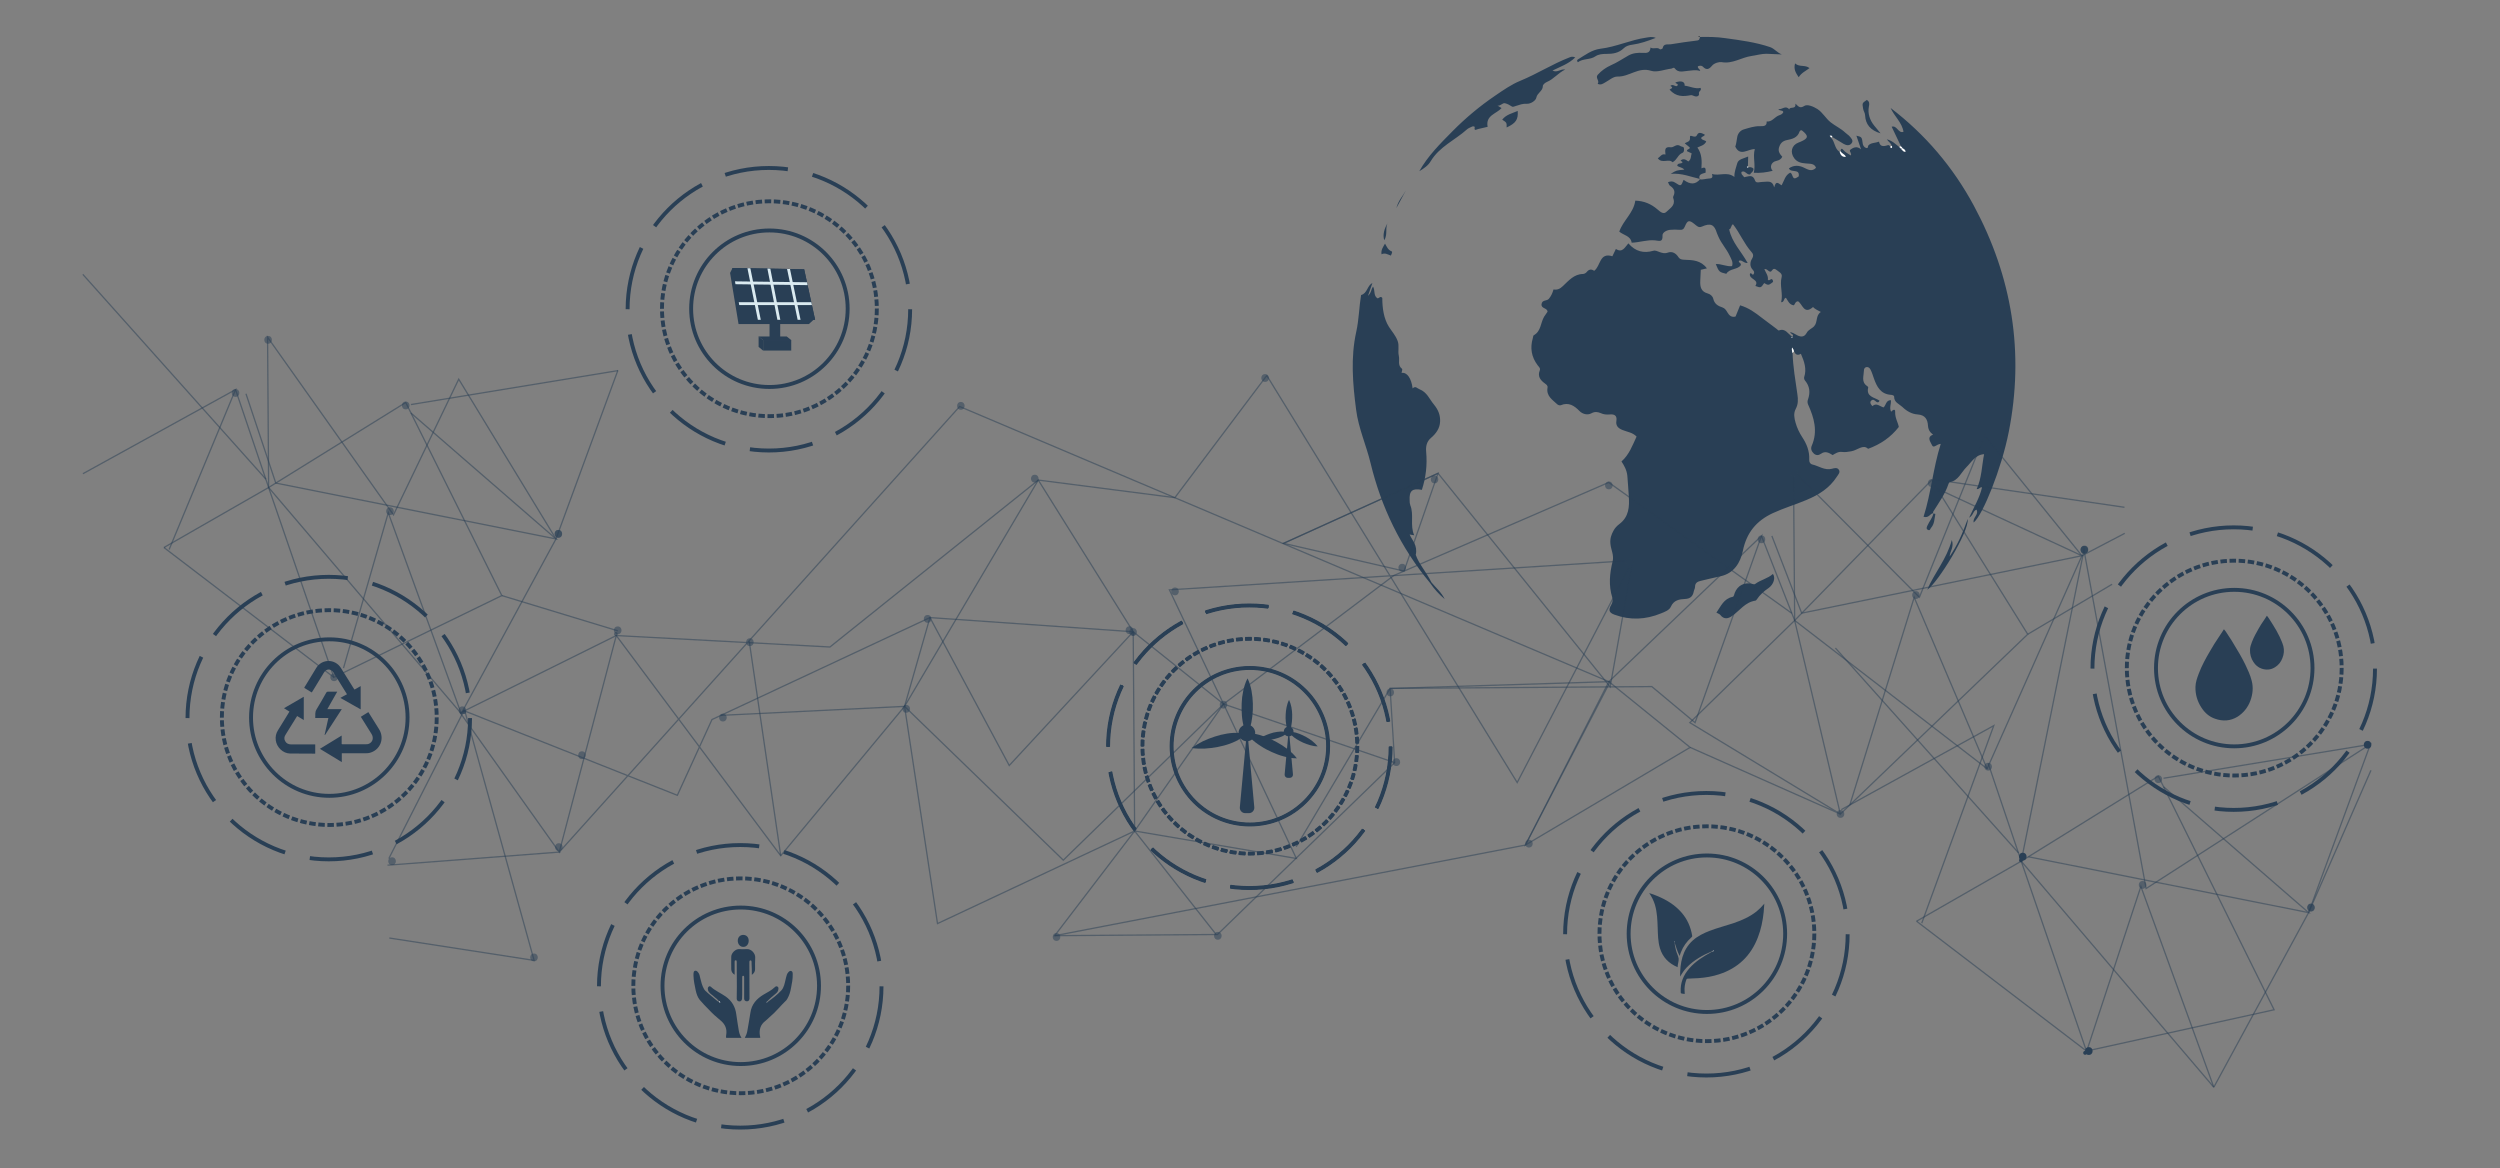 <?xml version="1.0" encoding="utf-8"?>
<!-- Generator: Adobe Illustrator 23.0.3, SVG Export Plug-In . SVG Version: 6.00 Build 0)  -->
<svg version="1.1" xmlns="http://www.w3.org/2000/svg" xmlns:xlink="http://www.w3.org/1999/xlink" x="0px" y="0px"
	 viewBox="0 0 1920 897" style="enable-background:new 0 0 1920 897;" xml:space="preserve">
<rect x="0" y="0" width="1920" height="897" fill="#808080" stroke="none"/>
<style type="text/css">
	.st0{fill:none;stroke:#293F55;stroke-width:2;stroke-miterlimit:10;}
	.st1{fill:none;stroke:#293F55;stroke-width:2;stroke-miterlimit:10;stroke-dasharray:5.002,2.001;}
	.st2{fill:none;stroke:#293F55;stroke-width:2;stroke-miterlimit:10;stroke-dasharray:48.697,19.479;}
	.st3{fill:none;stroke:#293F55;stroke-width:3;stroke-miterlimit:10;}
	.st4{fill:none;stroke:#293F55;stroke-width:3;stroke-miterlimit:10;stroke-dasharray:5.002,2.001;}
	.st5{fill:none;stroke:#293F55;stroke-width:3;stroke-miterlimit:10;stroke-dasharray:48.697,19.479;}
	.st6{fill:#293F55;}
	.st7{fill:#040405;}
	.st8{fill:#FFFFFF;}
	.st9{clip-path:url(#SVGID_2_);}
	.st10{fill:#293F55;stroke:#DAEAF0;stroke-width:2.196;stroke-miterlimit:10;}
	.st11{opacity:0.5;fill:none;stroke:#293F55;stroke-miterlimit:10;}
	.st12{opacity:0.5;}
</style>
<g id="Calque_2">
	<circle class="st0" cx="959.9" cy="573.1" r="60.1"/>
	<g>
		<circle class="st1" cx="959.9" cy="573.1" r="82.5"/>
	</g>
	<g>
		<circle class="st2" cx="959.5" cy="573.5" r="108.5"/>
	</g>
	<circle class="st0" cx="959.9" cy="573.1" r="60.1"/>
	<g>
		<circle class="st1" cx="959.9" cy="573.1" r="82.5"/>
	</g>
	<g>
		<circle class="st2" cx="959.5" cy="573.5" r="108.5"/>
	</g>
	<g>
		<circle class="st2" cx="959.5" cy="573.5" r="108.5"/>
	</g>
	<g>
		<circle class="st3" cx="568.9" cy="757.1" r="60.1"/>
		<g>
			<circle class="st4" cx="568.9" cy="757.1" r="82.5"/>
		</g>
		<g>
			<circle class="st5" cx="568.5" cy="757.5" r="108.5"/>
		</g>
	</g>
	<g>
		<circle class="st3" cx="1715.9" cy="513.1" r="60.1"/>
		<g>
			<circle class="st4" cx="1715.9" cy="513.1" r="82.5"/>
		</g>
		<g>
			<circle class="st5" cx="1715.5" cy="513.5" r="108.5"/>
		</g>
	</g>
	<g>
		<circle class="st0" cx="959.9" cy="573.1" r="60.1"/>
		<g>
			<circle class="st1" cx="959.9" cy="573.1" r="82.5"/>
		</g>
		<g>
			<circle class="st2" cx="959.5" cy="573.5" r="108.5"/>
		</g>
	</g>
	<g>
		<circle class="st3" cx="252.9" cy="551.1" r="60.1"/>
		<g>
			<circle class="st4" cx="252.9" cy="551.1" r="82.5"/>
		</g>
		<g>
			<circle class="st5" cx="252.5" cy="551.5" r="108.5"/>
		</g>
	</g>
	<g>
		<circle class="st3" cx="1310.9" cy="717.1" r="60.1"/>
		<g>
			<circle class="st4" cx="1310.9" cy="717.1" r="82.5"/>
		</g>
		<g>
			<circle class="st5" cx="1310.5" cy="717.5" r="108.5"/>
		</g>
	</g>
	<path class="st6" d="M1708,483.3c1.4,1.5,2.3,3.2,3.4,4.8c1.6,2.3,3,4.6,4.4,7c3.1,5,6,10,8.6,15.3c1.9,4,3.8,8,4.9,12.4
		c1.4,5.3,0.8,10.5-1.1,15.6c-1.9,5-5.2,9.1-9.7,12c-5.5,3.4-11.4,3.7-17.3,1.6c-4.5-1.5-8-4.6-10.6-8.7c-3.1-4.8-4.6-10-4.5-15.7
		c0.1-3.6,1.3-7,2.6-10.4c2.3-6.1,5.4-11.7,8.7-17.3c2.1-3.7,4.3-7.2,6.7-10.7c1.1-1.6,2.2-3.3,3.3-5
		C1707.4,483.9,1707.7,483.7,1708,483.3z"/>
	<path class="st6" d="M1741,472.9c0.8,0.9,1.4,1.9,2,2.8c0.9,1.3,1.8,2.7,2.6,4.1c1.8,2.9,3.6,5.9,5.1,9.1c1.1,2.4,2.2,4.8,2.9,7.3
		c0.8,3.1,0.5,6.2-0.7,9.2c-1.1,3-3,5.4-5.8,7.1c-3.2,2-6.7,2.2-10.2,1c-2.7-0.9-4.7-2.7-6.3-5.1c-1.8-2.8-2.7-5.9-2.6-9.3
		c0-2.2,0.8-4.2,1.5-6.1c1.4-3.6,3.2-6.9,5.1-10.2c1.2-2.2,2.6-4.3,4-6.3c0.7-1,1.3-2,1.9-2.9C1740.6,473.3,1740.8,473.1,1741,472.9
		z"/>
</g>
<g id="Calque_3">
	<g>
		<path class="st6" d="M1305.5,28.4c-0.3-0.2-0.6-0.5-1-0.7c0.1,0.8,0.5,0.9,1.2,0.6c-0.6,1-0.1,2.5-2.2,2.8
			c-6.8,0.8-13.6,1.8-20.3,2.9c-2.3,0.4-5.6-0.9-6.3,3.1c-0.1,0.4-1.8,1-2,0.8c-2.2-2.1-4.8,0.2-7.3-1.4c-0.3,4.2-2.8,4.3-6,4.1
			c-3.7-0.2-7.5,0.1-10.9,2c-4.5,2.5-8.8,5.5-13.5,7.5c-4,1.8-7.3,4.2-10.1,7.3c-2.2,2.4,1.7,4.6-0.1,7c2.5,1.1,4-0.1,5.6-1
			c3.2-1.7,6.4-4.7,9.6-4.6c9,0.3,16.1-7.6,25.9-4.4c4.5,1.4,10.3-1.1,15.5-1.7c0.8-0.1,1.8-1.2,2.5-0.3c2.9,3.9,6.8,2.2,10.3,2
			c2.9-0.2,5.8-1,8.8,0c0.2,0.1,0.4-0.1,0.6-0.2c-0.5-1.2-2.2-1.7-1.8-3.3c1.4-0.6,2.9-0.6,3.7,0.2c2.8,3,4.8,2.2,7.1-0.6
			c1.8-2.2,5.8-3.1,7.3-2.8c8.4,1.6,15.3-3.6,23-4.7c3.7-0.5,7.5-1.7,11.4-1.7c4,0.1,8,0.3,12,0.5c-3.5-1.2-5.6-4.4-9-5.6
			c-11.2-3.8-22.9-5.3-34.5-6.9C1318.5,28.3,1312,28.3,1305.5,28.4z M1098.2,447.6c3.2,4.7,7,8.9,11.3,12.5
			c-2.4-5.1-6.7-8.7-10.2-12.9c-3.8-7.8-9.8-14.4-12-21.1c1.6-7.3-2.8-11.1-4.7-15.6c1,0.2,1.9,0.3,3.5,0.6c-3.4-7.7,0-15.7-3-23.1
			c-0.4-1.1-0.5-2.4-0.5-3.7c-0.4-7.4,2-9.5,9.4-8.1c3.1-9.5,4.2-19.2,3.3-29.1c-0.4-4.3,0.4-8,3.7-10.8c3.9-3.3,6.8-7.4,7-12.5
			c0.2-4.8-1.2-8.8-4.8-13.2c-3.5-4.2-5.2-9.4-11.1-11.7c-1.9-0.7-2.9-2.8-5.2-0.6c-1-8-4.4-12.6-8.5-11.9c0.2-1.1,0.8-2.8,0.4-3.1
			c-3.7-2.8-1.7-6.7-2.5-10c-0.9-3.9,0.5-7.7-0.9-11.4c-1.5-4.2-4.4-7.3-6.7-10.9c-4-6.3-5.1-14.5-5.1-22.2c-1.6-2-2.6,0.8-3.9,0.2
			c-3-2.2-1.5-6-3.2-8.9c-1.6,2.1-1.2,4.7-3.9,7.1c1.4-3.9,2.4-6.9,3.4-9.8c-4.1,1.9-3.7,7.8-8.7,9.2c-1.5,9-1.6,18.7-3.7,28.2
			c-4.4,19.8-2.7,39.9-0.1,59.9c1.8,14.2,7.8,27.2,11.1,41C1060.8,389.5,1075.7,420.5,1098.2,447.6z M1458.6,112.9
			c-2.8-2.2-5.4-4.9-9.5-5.9c1.2,2,3.3,2.8,3.6,4.9c-0.4,0.2-0.7,0.5-1.1,0.7c-0.7-1.8-2-1-3.1-0.7c-2.8,0.7-4.8,0.2-5.4-3.1
			c-2.9,1.1-6.2,0.7-8.2,2.9c-0.5,0.6,0.1,2.5-1.8,1.9c-1.4-0.4-2.3-1.9-2.5-3.2c-0.7-5.1-0.6-5.2-4.9-6.2c1.2,3.5,2.4,7,3.6,10.5
			c-3.2-2.7-5.8-1.6-8.5,0.5c-0.6,1.4,1.5,2.4,0.6,4.2c-2.1-1.4-4.2-2.4-5.7-4.2c-1.4-1.7-2-0.8-2.1,0.9c-0.3,0.2-0.6,0.3-0.9,0.5
			c-3.9-2.6-3.4-7.8-6.5-10.9c0.3-0.2,0.7-0.3,1-0.5c2.9,1.8,5.8,3.6,8.7,5.3c2.1,1.2,4.4,1.6,6-0.3c1.9-2.2-0.2-4.1-1.6-5.7
			c-0.9-1-2.2-1.7-3.2-2.7c-3.4-3.2-7.7-5.1-11.2-7.9c-3.7-2.9-6.1-7.6-10.2-10.2c-3-1.9-7.6-3.8-9.9-2.4c-3.2,2.1-4.4,0.8-6.9-1.7
			c0.5,4.9-4,1.8-4.8,4.4c-2.7-3.5-5.5,0.4-8.3-0.2c0,0.3,0.1,0.6,0-0.1c0.2,0.7,0.1,0.4,0,0.1c0.8,1.6,3.1,0.5,3.8,2.2
			c-0.6,1.7-2.2,2.2-3.6,2.7c-3.2,1.3-5.2,5.1-9.2,4.6c0.3,4-3.1,3.6-5.1,3.6c-4.4-0.1-8.4,1.3-12.5,2.5c-2.8,0.8-4.6,3.4-5,5.8
			c-0.5,2.6-0.7,5.3-1.5,7.4c3.8,7.9,9.6,1.8,15,1.9c-1.7,6.2,0.8,11.9-0.8,18.2c5,0.3,9.6-0.3,14.5-1.5c-2.6-2.8-1.1-6.8,2.8-7.6
			c2.2-0.5,3.7-1.3,4.6-3.2c-1.9-2.1-3.4-4.2-2.5-7.1c0.9-3.1,2.6-5,6-5.7c4-0.8,8.1-1.7,9.7-6.4c0.2-0.6,0.8-1.4,1.8-1.1
			c5.5,4.3,5.2,6.2-1.3,8.9c-0.4,0.2-0.9,0.3-1.3,0.5c-5.4,2.1-6.6,7.6-3.1,12.2c2.3,2.9,5.2,3.5,8.5,3.8c3.1,0.4,6.9-0.3,8.1,3.4
			c-3.3,3.2-6.1,1.4-9.4-0.2c-3.5-1.7-7.6-2.1-11.4,0.6c1.4,3.8,8.6-0.2,7.5,6.2c-1.1,0.5-2.1,1.7-3.5,1.4c-1.7-1-1.1-3.4-3-4.3
			c-3.9,1.9-4.6,6.1-6.6,9.7c-1.9-0.8-4.3-4.5-5.7,1.6c-1.6-6-5.5-4.1-8.8-4.2c-2-0.1-5.1,1.4-5.9-1c-1.7-5.2-5.1-3.1-8.4-2.6
			c-0.7-1.3-2.6-2.1-2-4.1c2.9-1.4,3.6,2.3,6.5,2c0.6-1.3,2.8-2.1,2.7-4.4c-1.2-1.4-2.6-1.2-4-1.2c-0.1-0.3-0.2-0.5-0.3-0.8
			c0-2.4,0.1-4.7,0.2-7.4c-3.3,1.5-7.6,2-8.4,5.2c-0.8,3.2-2.3,6.3-2.2,10.5c-5.7-4.4-11.5-0.5-17.2-2.3c0.6,2.1,0.6,3.4-2.1,3.5
			c-2.4,0.1-4.8,1-7.3,0.7c-1.4-4.2,2.1-4.3,4.5-5.2c0-2.4,0.6-5-3.2-3.3c0.4-5.7,0.4-11.1-3.1-16c2.4-1.2,5.3-1.6,6.8-4.6
			c-1.1-1.2-3.1-0.9-3.9-2.5c0.2-1.6,2.4-1.2,2.8-2.8c-2.1-1-4.7-2.6-6,0.3c-1.5,3.3-5.8-1.4-5.4,1.8c0.4,3.6-2.3,3.3-4,4.6
			c1.4,1.2,2.7,2.2,3.8,3.1c0.3,1.8-2.3,1-2.1,2.9c1.1,0.5,2.3,1.1,3.6,1.7c-0.8,2-0.1,4.5-2.6,6.2c-1.7-1.3-3.7-2.7-5.9-0.7
			c0.2,0.7,1.5,0.5,1.4,1.5c-1,1.3-3.7,0-4,2.5c1.5,1.3,3.9,1.1,5.4,3c-6,0.5-6,0.5-10.4,3.2c8.6-0.7,15.5,2.4,22.7,4
			c-3.6,4.3-7.5,4.5-12.8,0.6c-2,5.1-2,5.1-6.6,2.1c-1.8-1.2-3.3-1-5.4-0.3c0.6,1.2,0.9,2.3,1.5,2.7c3.2,2.1,4.4,4.6,2.6,8.2
			c-0.4,0.8,0,1.5,0.2,2.2c1.4,5-3,7.1-5.5,9.7c-2.3,2.3-4.9-0.2-6.9-1.9c-4.8-4.1-10.2-6.5-17-6.7c-1.3,9.5-9.4,15.2-12.3,23.8
			c3.3,2.8,8.8,3.2,9.5,8.5c6.2-0.2,12-2.4,17.9-1.8c3.3,0.3,6.1,1.8,5.8-3.8c-0.1-2.2,3.1-4.1,6-4.3c2.3-0.2,4.7-0.2,7,0
			c2.2,0.2,3.3-0.4,4.2-2.6c2-4.9,3.3-5.1,7.5-1.7c1.7,1.3,3,3,5.6,1.8c6.7-2.9,9.5-1.6,11.5,5.1c0.3,0.9,0.7,1.7,1.1,2.6
			c2.2,5.2,6.2,9.4,8.6,14.5c1.2,2.6,3,5.1,1.9,8.2c-4.4,0.5-8.2-1.9-12.5-1.6c2.5,6.1,2.7,6.2,8.1,7.5c2.5-4.3,8.6-3,11.1-6.6
			c0.6-1.9-2-1.8-1.4-3.4c2.3-1.1,3.3,1.8,6.7,1.7c-4.9-9-12.2-15.9-14.2-25.9c1.6-0.1,1.2-2.8,2.9-3.9c5.4,6.9,8.5,14.9,14.2,21.3
			c1.3,1.4,1.9,2.9,0.4,5.3c-1.5,2.4-1.9,5.9,0.7,8.5c1.1,1.1,1.4,2.3,0.3,3.6c-1.1,0.3-1.2-1.7-2.5-0.8c-1.2,4.5,7.5,4.4,4.1,9.5
			c4.2,1.6,4.2,1.6,6.8-2.2c3,1.8,3.4,1.7,6.1-0.3c0.9-0.7,0.8-1,0.5-1.8c-1-2.6-2.5,1.1-3.8-0.5c0.5-2.8-1.5-5.3-2.7-8.1
			c2.4-0.5,2.9,2.2,5.1,1.9c1-0.8,1.6-3.3,4.1-1.4c1.9,1.6,4.9,2.7,4.1,5.6c-1.7,6.5,1.3,12.9-0.4,19.3c2.6,0.1,1.7-3,3.7-3.4
			c1.6,2.4,2.5,5.2,5.9,5.8c1.2-0.7,1.1-3,3.4-3.1c3.4,2,4.5,10.6,11.5,4.4c1.4,1.5,3.3,2.4,6,3.8c-4.2,2.8-2.2,7.6-5.1,10.9
			c-1.8,2-4.5,2.6-5.8,5.2c-2.1,3.9-5.3,3-8.3,1.2c-1.4-0.8-2.7-1.5-4.2-1.9c-0.2,1.6,2.7,1.4,1.9,3.2c-0.2,0.1-0.3,0.2-0.5,0.3
			c-3.3-1.9-5.1-6.7-10.2-4.7c-0.4,0.2-1.2-0.8-1.9-1.3c-3.7-2.8-7.5-5.6-11.2-8.4c-5-3.9-10.1-7.7-16.7-9.6
			c-1.2,2.9-2.3,5.8-3.5,8.6c-3,0.8-4.8-0.7-6.2-3.1c-0.9-1.6-2-3.3-3.9-3.9c-3.4-1.1-6.1-2.7-7-6.6c-0.4-2-2.3-3.6-4.2-4.1
			c-5.3-1.4-6-5.2-5.8-9.7c0.2-2.8,0.2-5.6,0.4-8.5c1.5-0.4,2.7-0.7,4.7-1.1c-4.6-6.2-10.9-6.4-17-6.6c-2.2-0.1-3.7-0.2-5-2.2
			c-1.8-2.8-4.7-4.5-8-3.3c-2.4,0.9-4.2,0.3-6.3-0.4c-1.6-0.5-3-1.5-4.9-1c-7.3,2.1-13.7,0.6-19.1-5.7c-2.7,2.9-4.5,7.6-9.6,4.3
			c-1,2.1-1.8,3.7-2.7,5.6c-10.1-3.2-8.9,7.6-14,11.2c-1.9-1.4-3.9-1.4-5.7,0.9c-0.6,0.8-1.9,1.5-2.8,1.5c-7,0.1-11.1,5.2-15.5,9.3
			c-2.2,2.1-4.2,3.1-7.2,2.6c-0.8,2.8-1.9,5.2-3.6,7.2c-1.5,1.8-5.2,0.6-5.6,4.1c-0.4,3.6,4.5,2.7,4.6,5.8c-0.8,1.2-1.8,2.5-2.6,3.8
			c-2.8,4.7-2.3,11.2-8,14.3c-0.5,0.3-0.4,1.4-0.7,2.2c-2.2,7.5-1.1,14.4,3.7,20.8c0.9,1.2,2.4,2.3,1.6,4.1c-1.8,4.6,0.7,7.5,4,9.9
			c1.2,0.9,2.3,1.6,2,3.3c-1.1,6.4,3.9,9.3,7.6,12.8c0.6,0.5,1.9,0.9,2.6,0.6c6-2.5,10.3,0.3,14.3,4.4c2.5,2.6,6.4,3.3,9,1.9
			c2.9-1.6,5-1.2,7.4-0.2c2.2,1,4.3,1.2,6.8,1c3.1-0.3,5.9,0.4,5.2,4.9c-0.6,3.5,1.1,5.6,4.6,7c3.6,1.5,7.9,1.9,10.9,5.1
			c-3.2,6.8-5.6,13.8-11.6,19.1c2,3,4.1,6.7,4.5,11c0.5,5.1,0.7,10.2,1.1,15.4c0.6,8.3,0.2,16.2-7.4,21.8c-1.7,1.3-3.3,3-4.3,4.9
			c-1.7,3.1-2.8,6-2.4,10.2c0.4,4.4,2.9,8.7,1.7,13.4c-2.3,9.3-3.2,18.6-0.2,28c0.5,1.6,0.1,3.9-0.8,5.3c-2.3,4-2,6.1,2.5,7.7
			c12,4.4,23.9,3.8,35.6-1c2.9-1.2,6.4-2.4,7.6-5.1c2.3-5.2,6.6-5.8,11-6c4-0.2,5.9-2.1,6.6-5.7c0.2-1.2,1-2.4,1-3.6
			c0-3,1.8-4,4.3-4.6c5-1.1,10-2.5,15.1-3.5c10.6-2.2,15.5-10.7,17.3-19.5c2.9-14.1,10.4-23.1,23-29c8.4-3.9,17.3-6.5,25.8-10.1
			c9.4-3.9,17.8-9.1,23.4-17.9c1.1-1.7,2.9-3.4,1.5-5.4c-1.2-1.8-3.5-1.2-5.2-0.7c-5.7,1.5-10.2-2.2-15.2-3.3
			c-1.6-0.4-2.4-1.9-2.3-3.7c0.3-6.5-1.9-12-5.4-17.3c-2.2-3.4-4-7.1-5.1-11.1c-1-3.5-1.7-7.1,0.1-10.5c2-3.7,1.9-7.4,1.3-11.3
			c-1.5-10.6-3.4-21.2-3.7-32c0.4-0.3,0.8-0.6,1.2-0.9c1,2.7,2.9,3.2,5.2,1.8c2.6,6,4.6,11.7,2.5,18c-0.2,0.7,0.1,2,0.7,2.6
			c3.6,4.3,4.1,9.1,2.3,14.3c-0.5,1.4-0.6,2.5,0,4c4.6,10.2,7.7,20.6,2.8,31.8c-0.9,2.2-0.2,4.2,1.6,5.9c1.9,1.7,3.8,1.4,5.5,0.2
			c3.3-2.4,6.1-0.8,9,1c2.2-1.3,4.3-2.8,7.3-2.4c2.2,0.3,4.6-0.1,6.9-0.5c4.7-0.7,9.2-5.7,13-1.9c9.8-3.6,17.4-8.9,23.6-16.8
			c-0.6-3.4-3-7-2.8-11.6c0.1-2.9-2.1-1.2-3.1-0.1c-1.6-3,0.2-5.9-0.2-8.9c-3.9,0.1-3.6,3.8-5.6,5.6c-2.8-0.7-5.4-3.9-8.6-1
			c-1.3-1.5-2.3-2.9-0.8-4.3c1.3-1.2,2.5-0.2,3.6,0.8c0.8,0.7,2,1.1,2.7-0.7c-3.7-2.6-10.5-2.8-8.7-10.1c0.1-0.3-0.4-0.9-0.8-1.1
			c-4.7-3.1-2.6-7.7-2.5-11.8c0-1.4,0.5-2.5,2-2.8c1.4-0.2,2.4,0.7,3,1.8c1.2,2.2,1.8,4.6,2.7,7c2.2,6.2,5.1,11.9,12.8,12.5
			c1.2,0.1,2.7,0.4,2.7,1.4c0,4.5,3.7,5.5,6.3,7.9c3.5,3.4,7.4,5.5,11.8,5.8c5.8,0.4,7.6,3.9,7.9,8.5c0.2,3.2,1.5,5.2,3.9,7
			c-5.2,2-1.8,5.7-1,7.7c1.4,3.5,3.6-0.5,6.9-0.6c-5.9,18.7-7.4,37.8-13.2,56c4.3,1.2,5-2.7,7.6-2.8c-0.6,3.6-3.2,6.2-4.6,9.5
			c-0.5,1.1-1.2,2.5,0.3,3.3c1.8,1,1.8-0.9,2.6-1.7c2.5-2.9,2.4-6.6,3.1-10c0.3-1.3-1.3-0.2-1.6-1c0-0.4-0.2-0.9,0-1.2
			c4.3-6.9,9.1-13.4,11.7-21.2c0.2-0.6,0.6-1.4,1-1.5c6.7-1.2,8.7-7.4,12.8-11.5c3.9-3.8,6.7-9.5,13.6-10
			c-1.8,9.1-1.8,18.3-5.7,26.8c2.2,0.3,2.6-1.9,4.1-1.3c-1.8,8-6.1,14.9-9.9,23.3c3.4-1.9,3-5.4,5.7-6.2c2,3.7-3.1,6.1-2.2,9.9
			c7.1-5.9,21.4-41.6,26.9-69.4c12.1-61.1,2.7-119.2-26.8-174c-15.9-29.5-37.2-54.6-63.9-75c2.8,6.4,8.7,11,9.9,18.3
			c-4.1,1.5-4.9-5.2-9.1-3.9c2.3,4.9,4.7,9.8,7,14.7C1459.2,112.5,1458.9,112.7,1458.6,112.9z M1209.8,44.1c-2.2-1-3.4-0.4-4.7,0.1
			c-12.9,5-24.5,12.5-37.4,17.8c-6.9,2.8-13.3,7.3-19.6,11.6c-11.6,7.9-22.4,16.9-32.3,26.9c-9.5,9.6-19.2,19.2-25.8,31
			c3.4-2,6.9-4.4,8.8-7.7c6.7-11.2,18.7-16.2,27.8-24.4c1.1-1,2.6-1.5,4-2.2c0.8-0.4,2.1,0,2,0.4c-0.7,3.4,1.3,1.8,2.6,1.5
			c2.4-0.5,4.8-1.1,7.3-1.7c-1.7-8.9,6.7-9.9,10.7-14.4c-1.3-0.8-2.2-1.3-3.1-1.9c2.4,0.5,3.7-2.3,5.8-1.8c2,0.5,3.7,1.5,5.4,2.6
			c0.6,0.4,2.1-0.3,3.1-0.6c2.6-0.8,5.1-1.8,8.1-1.6c3.2,0.2,7-2.5,7.4-4.7c0.7-3.7,5-5,5-8.9c0-1.1,1.6-2.5,3.2-3.2
			c5.1-2.1,8.3-6.7,14-9.5c-3.9-0.6-5.9,2.7-9.8,0.8C1198.6,51.1,1204.8,49,1209.8,44.1z M1361.6,440.8c-4,3.6-9.5,4.5-13.8,7.8
			c-0.5,0.3-1.5,0-2.3-0.2c-5.8-1.4-11,1.2-13.2,6.9c-0.5,1.1-0.5,2.9-1.7,3.1c-6.8,1.4-9,7.3-12.4,12.1c1.2,0.7,2.4,1,3,1.8
			c2.8,3.6,6,2.9,9,0.8c5.9-4.1,10.1-10.7,18-11.8c0.4-0.1,0.8-0.6,1-0.9c2.4-3.6,5.5-6.4,9.1-8.8
			C1362.3,448.7,1363.7,443.6,1361.6,440.8z M1271.6,29.1c-2.8-1.2-5.1-0.5-7.3-0.2c-12,1.7-23.1,7.1-35,8.5c-7,0.9-11.7,4.8-17.1,8
			c-0.9,0.5-1.5,1.1-0.4,2.4c3.9-3,9.3-1.7,13.4-4.5c2.5-1.7,5.5-1.9,8.6-1.9c4.8,0,9.4-0.6,13.3-4.4c1.6-1.6,4.1-2.4,6.7-2.7
			C1259.7,33.5,1265.4,31.5,1271.6,29.1z M1480.1,452.9c7.9-4.9,32.3-44.6,31.1-54.3c-3.8,10.8-7.9,20.1-13.9,28.8
			c0.3-4.1,3.6-7.3,1.7-12.7C1495,429.6,1485.5,440.2,1480.1,452.9z M1282.2,68.8c5,5.7,10.5,5.4,16.3,4.3c0.8-0.2,1.8,0.4,2.7,0.7
			c2.1,0.8,4-0.1,3.6-2c-0.4-2,2.4-2.1,1.2-4.3c-4.1,1-8-1.2-12.2-1.7c0.3-3.1-2.6-4.1-7-2.5c-0.2,1.2,2.8,0.7,1.3,2.7
			c-1.6,0.9-3.2-1.9-5.3,0C1286.3,67.6,1282.2,68.5,1282.2,68.8z M1284.5,124.6c3.5-1.7,4.1-5.9,7.6-7.2c1.3-0.5,1.3-2.1,1.2-3.3
			c0-1.6-1.8-1.3-2.7-1.9c-3-2.2-5.1,1.2-7.4,0.9c-5.1-0.7-4.4,2.3-4.1,5.6c-2.9-0.9-3.9,1.6-5.9,2.9
			C1276.5,126,1281.7,121.5,1284.5,124.6z M1433.8,76.7c-3.9,2.6-3.6,2.5-2.9,6.9c0.3,1.8,1.5,3.2,1.5,5c0.3,6.9,4.2,11.6,11.9,13.8
			c-1.9-2.3-3.3-4-4.8-5.8c-3.6-4.3-5.2-9.8-4.2-14.7C1435.9,79.1,1435.6,78.1,1433.8,76.7z M1165.6,85.2c-4.1,1.8-8.8,2.7-11.9,6.7
			c3.5,2.3,3.5,2.3,3.4,6C1164.2,94.6,1166.1,91.8,1165.6,85.2z M1381.4,59.3c2.2-3.5,5.5-4.8,8.3-7c-3.5-2.8-7.6-0.5-11.1-3.6
			C1377.4,53.2,1379.1,55.9,1381.4,59.3z M1063.7,187.1c-1.5,2.6-3.2,4.8-2.7,8.2c2.7-1.4,4.9,0.2,7.2,1c0.4-1.2,1.6-2.9,0.5-3.3
			C1065.9,191.9,1065.1,189.5,1063.7,187.1z M1063.1,184.5c3-4.8,0.2-9.9,3.1-13.9C1063,175.4,1061.8,180.5,1063.1,184.5z
			 M1072.4,159.8c2.9-5.3,5.1-9.4,7.3-13.5C1077.5,150.4,1074,153.8,1072.4,159.8z"/>
		<path class="st7" d="M1305.7,28.3c-0.6,0.3-1,0.2-1.2-0.6c0.4,0.3,0.7,0.5,1,0.7C1305.6,28.3,1305.7,28.3,1305.7,28.3z"/>
		<path class="st7" d="M1366,83.9c0.1,0.3,0.1,0.6,0-0.1C1366.1,84.5,1366,84.2,1366,83.9C1366,83.9,1366,83.9,1366,83.9z"/>
		<path class="st8" d="M1413.7,116.1c0.6,2,3.3,2.2,3.9,4.4c-3,0.2-4.1-1.6-4.8-3.9C1413.1,116.4,1413.4,116.2,1413.7,116.1z"/>
		<path class="st8" d="M1461,113.7c1.1,0.7,2.4,1.2,2.5,2.9c-2,0.2-2.5-1.5-3.7-2.4C1460.2,114,1460.6,113.9,1461,113.7z"/>
		<path class="st8" d="M1376.9,267.9c0.9,0.6,0.7,1.5,0.8,2.3c-0.4,0.3-0.8,0.6-1.2,0.9c-0.1-1-0.2-1.9-0.4-2.9
			C1376.4,268.1,1376.7,268,1376.9,267.9z"/>
		<path class="st8" d="M1459.5,112.2c0.6,0.4,1.4,0.6,1.5,1.5c-0.4,0.1-0.8,0.3-1.2,0.4c-0.4-0.4-0.8-0.8-1.3-1.3
			C1458.9,112.7,1459.2,112.5,1459.5,112.2z"/>
		<path class="st8" d="M1452.7,111.9c0.7,0.7,0.6,1.5-0.1,1.8c-0.7,0.3-0.7-0.6-0.9-1.1C1452,112.4,1452.3,112.1,1452.7,111.9z"/>
		<path class="st8" d="M1406.3,105.7c-0.4-0.5-0.7-0.9-1.1-1.4c1.3-0.6,1.8,0,2.1,0.9C1406.9,105.3,1406.6,105.5,1406.3,105.7z"/>
		<path class="st8" d="M1342.8,128.5c-0.5,0.1-1,0.6-1.2-0.3c0-0.1,0.6-0.3,0.9-0.5C1342.6,128,1342.7,128.3,1342.8,128.5z"/>
		<path class="st8" d="M1376.5,258.5c0,0.4,0,1.1-0.1,1.1c-0.7,0-0.5-0.5-0.4-0.9C1376.2,258.7,1376.3,258.6,1376.5,258.5z"/>
		<path class="st8" d="M1376.1,268.2c0.1-0.4,0.1-1.1,0.3-1.1c0.6-0.1,0.6,0.4,0.5,0.8C1376.7,268,1376.4,268.1,1376.1,268.2z"/>
	</g>
	<g>
		<g>
			<line class="st6" x1="957.8" y1="559.7" x2="957.8" y2="624.5"/>
			<path class="st6" d="M957.8,559.7l5.5,60.3c0.2,2.4-1.7,4.5-4.1,4.5h-2.9c-2.4,0-4.3-2.1-4.1-4.5L957.8,559.7z"/>
		</g>
		<g>
			<circle class="st6" cx="957.6" cy="562.9" r="6.4"/>
			<path class="st6" d="M955.7,559.6c-1.1-3.2-1.6-6.5-1.9-9.7c-0.3-3.2-0.3-6.4-0.2-9.7c0.1-3.2,0.5-6.4,1.2-9.6
				c0.7-3.2,1.6-6.4,3.3-9.6c1.6,3.2,2.5,6.5,3.1,9.7c0.6,3.2,0.9,6.4,1,9.7c0.1,3.2,0,6.4-0.4,9.7c-0.4,3.2-0.9,6.4-2.1,9.6
				L955.7,559.6z"/>
			<path class="st6" d="M962.3,563.4c3.4,0.4,6.5,1.4,9.5,2.5c3,1.1,5.9,2.5,8.8,4.1c2.8,1.5,5.6,3.3,8.2,5.3c2.6,2,5.1,4.3,7.2,7.1
				c-3.6,0-6.9-0.6-10.1-1.5c-3.2-0.8-6.2-2-9.1-3.3c-2.9-1.3-5.8-2.8-8.5-4.6c-2.7-1.7-5.4-3.7-7.8-6.1L962.3,563.4z"/>
			<path class="st6" d="M915.2,574.5c2.8-2.1,5.7-3.7,8.6-5.2c3-1.4,6-2.6,9.1-3.6c3.1-1,6.2-1.8,9.4-2.3c3.2-0.5,6.4-0.8,9.9-0.4
				l1,3.8c-2.8,2-5.8,3.3-8.8,4.4c-3,1.1-6.2,1.9-9.3,2.5c-3.2,0.6-6.4,1-9.7,1.2C922,575,918.6,575,915.2,574.5z"/>
		</g>
	</g>
	<g>
		<g>
			<circle class="st3" cx="590.9" cy="237.1" r="60.1"/>
			<g>
				<circle class="st4" cx="590.9" cy="237.1" r="82.5"/>
			</g>
			<g>
				<circle class="st5" cx="590.5" cy="237.5" r="108.5"/>
			</g>
		</g>
		<g>
			<g>
				<g>
					
						<rect x="586" y="261.2" transform="matrix(-1 -4.535140e-11 4.535140e-11 -1 1193.666 530.432)" class="st6" width="21.6" height="8.1"/>
					<polygon class="st6" points="582.6,266.4 586,269.2 586,261.2 582.6,258.3 					"/>
					<polygon class="st6" points="586,261.2 607.7,261.2 604.2,258.4 582.6,258.4 					"/>
				</g>
				<path class="st6" d="M591,243.8v15.6c0,0.6,1.8,1.2,4.1,1.2c2.2,0,4.1-0.5,4.1-1.2v-15.6c0-0.1-0.1-0.2-0.2-0.3
					c-0.5-0.5-2.1-0.9-3.9-0.9c-1.8,0-3.4,0.4-3.9,0.9C591.1,243.6,591,243.7,591,243.8z"/>
			</g>
			<g>
				<polygon class="st6" points="567.2,248.9 621.2,248.9 625.8,244.7 611.5,211.7 562.6,205.8 560.7,209.6 				"/>
				<polygon class="st6" points="569.8,245.6 626,245.6 617.6,206.8 562.6,205.8 				"/>
				<g>
					<defs>
						<polygon id="SVGID_1_" points="569.8,245.6 626,245.6 617.6,206.8 562.6,205.8 						"/>
					</defs>
					<use xlink:href="#SVGID_1_"  style="overflow:visible;fill:#293F55;"/>
					<clipPath id="SVGID_2_">
						<use xlink:href="#SVGID_1_"  style="overflow:visible;"/>
					</clipPath>
					<g class="st9">
						<line class="st10" x1="614.1" y1="247.5" x2="605.2" y2="204.7"/>
						<line class="st10" x1="598.6" y1="247.9" x2="590.2" y2="204.9"/>
						<line class="st10" x1="574.7" y1="203.8" x2="583.6" y2="247.8"/>
						<line class="st10" x1="621.7" y1="217.9" x2="559" y2="217.1"/>
						<polyline class="st10" points="625.2,233.2 564.3,233.2 563,233.2 						"/>
					</g>
				</g>
			</g>
		</g>
	</g>
	<g>
		<g>
			<path class="st6" d="M1315.2,730.4c-7.4,3.1-14.4,6.9-20,12.8c-1.9,2.1-3.5,4.4-4.9,6.8c0-10.4,1.6-20.2,9.7-27.7
				c3.8-3.4,8.3-5.6,13-7.4c5.9-2.3,12-3.8,18-5.8c6.4-2.2,12.6-4.8,18-9.1c2.1-1.7,4-3.6,6-6c-0.2,2.4-0.3,4.5-0.5,6.6
				c-0.7,6.6-2,13-4.4,19.2c-5.4,14.2-15.3,23.7-29.7,28.4c-5.1,1.7-10.4,2.6-15.8,3c-2.8,0.2-5.6,0.2-8.4,0.4
				c-0.7,0-0.9,0.3-1.1,0.8c-1.1,3.1-1.6,6.2-1.3,9.4c0,0.5,0.1,1,0.1,1.5c-0.9,0.1-1.7-0.2-2.4-0.3c-0.8-0.1-0.7-0.8-0.7-1.3
				c-0.4-7,2.1-12.8,6.6-18c4.7-5.4,10.7-9.1,16.9-12.5c0.4-0.2,0.8-0.4,1.2-0.6c0.2-0.1,0.3-0.2,0.5-0.3c0.1-0.1,0.4,0,0.3-0.3
				c-0.2-0.1-0.4-0.1-0.5,0C1315.5,730.2,1315.4,730.3,1315.2,730.4z"/>
			<path class="st6" d="M1288.4,742.8c-6.8-2.9-11.5-7.6-13.6-14.7c-1.5-5.1-1.5-10.3-1.7-15.5c-0.2-5.9-0.4-11.9-2.1-17.7
				c-1-3.2-2.4-6.1-4.4-9c2.2,0.6,4.2,1.4,6.1,2.2c7.1,2.9,13.5,6.8,18.6,12.6c4.6,5.2,7.2,11.3,8.3,18c0.1,0.7-0.3,0.9-0.7,1.3
				c-3.5,3.1-6.2,6.8-7.9,11.2c-0.4,0.9-0.7,1.9-1,3c-1.8-3.4-2.8-6.9-3.9-10.3c0.1,2.1,0.6,4.1,1.1,6.1c0.5,2.1,1.7,4.1,2,6.2
				C1289.4,738.3,1288.4,740.5,1288.4,742.8z M1286,723c-0.2,0.2-0.2,0.5,0,0.7C1286.3,723.5,1286.1,723.2,1286,723z"/>
			<path class="st8" d="M1315.7,730.2c0.2-0.1,0.3-0.2,0.5,0c0.1,0.3-0.2,0.2-0.3,0.3C1315.8,730.3,1315.7,730.2,1315.7,730.2z"/>
			<path class="st8" d="M1315.2,730.4c0.2-0.1,0.3-0.1,0.5-0.2c0.1,0.1,0.2,0.2,0.2,0.2c-0.2,0.1-0.3,0.2-0.5,0.3
				C1315.3,730.5,1315.3,730.5,1315.2,730.4z"/>
			<path class="st8" d="M1286,723c0.1,0.2,0.3,0.5,0,0.7C1285.8,723.5,1285.7,723.3,1286,723z"/>
		</g>
	</g>
	<g>
		<g>
			<line class="st6" x1="989.8" y1="559.9" x2="989.8" y2="597.5"/>
			<path class="st6" d="M989.8,559.9l3.2,34.9c0.1,1.4-1,2.6-2.4,2.6H989c-1.4,0-2.5-1.2-2.4-2.6L989.8,559.9z"/>
		</g>
		<g>
			<circle class="st6" cx="989.7" cy="561.8" r="3.7"/>
			<path class="st6" d="M988.6,559.9c-0.6-1.9-0.9-3.7-1.1-5.6c-0.2-1.9-0.2-3.7-0.1-5.6c0.1-1.9,0.3-3.7,0.7-5.6
				c0.4-1.9,0.9-3.7,1.9-5.6c0.9,1.9,1.4,3.7,1.8,5.6c0.4,1.9,0.5,3.7,0.6,5.6c0,1.9,0,3.7-0.2,5.6c-0.2,1.9-0.5,3.7-1.2,5.6
				L988.6,559.9z"/>
			<path class="st6" d="M992.5,562.1c2,0.3,3.8,0.8,5.5,1.5c1.8,0.7,3.4,1.5,5.1,2.4c1.6,0.9,3.2,1.9,4.7,3.1
				c1.5,1.2,2.9,2.5,4.2,4.1c-2.1,0-4-0.4-5.8-0.9c-1.8-0.5-3.6-1.2-5.3-1.9c-1.7-0.8-3.3-1.6-4.9-2.6c-1.6-1-3.1-2.1-4.5-3.5
				L992.5,562.1z"/>
			<path class="st6" d="M965.2,568.5c1.6-1.2,3.3-2.2,5-3c1.7-0.8,3.5-1.5,5.2-2.1c1.8-0.6,3.6-1.1,5.4-1.3c1.9-0.3,3.7-0.4,5.7-0.2
				l0.6,2.2c-1.6,1.2-3.4,1.9-5.1,2.5c-1.8,0.6-3.6,1.1-5.4,1.4c-1.8,0.3-3.7,0.6-5.6,0.7C969.1,568.8,967.2,568.8,965.2,568.5z"/>
		</g>
	</g>
	<path class="st6" d="M262.5,585.3c0-2.4,0-4.6,0-6.8c0.5,0,0.9,0,1.3,0c5.6,0,11.3,0,16.9,0c0.9,0,1.9,0,2.8-0.2
		c8.4-1.9,12.2-11,7.6-18.3c-2.3-3.7-4.7-7.4-7-11.2c-0.4-0.6-0.8-1.2-1.2-1.9c-2,1.2-3.8,2.4-5.8,3.6c0.6,0.9,1.1,1.8,1.7,2.7
		c2.2,3.5,4.5,7.1,6.6,10.6c1.7,2.8,0.9,5.9-1.8,7.3c-1,0.5-2.1,0.5-3.1,0.5c-5.6,0-11.3,0-16.9,0c-0.4,0-0.8,0.1-1.2-0.2
		c0-2.1,0-4.2,0-6.5c-5.6,3.4-11.1,6.8-16.7,10.2C251.3,578.5,256.8,581.9,262.5,585.3z M261.4,536c5.3,3,10.4,5.8,15.6,8.8
		c0-6,0-11.9,0-17.9c-1.6,0.9-3.1,1.8-4.7,2.7c-0.2-0.3-0.4-0.6-0.6-0.8c-3.3-5.2-6.5-10.5-9.8-15.7c-4.5-7.3-14.7-7.3-19.1,0
		c-2.8,4.6-5.6,9.2-8.4,13.8c-0.3,0.4-0.6,0.8-0.7,1.4c1.9,1.2,3.8,2.3,5.7,3.5c0.3-0.4,0.5-0.7,0.7-1c2.9-4.8,5.8-9.5,8.7-14.3
		c1.9-3.1,5.4-3.1,7.3,0c0.6,1,1.3,2,1.9,3c2.8,4.5,5.6,9.1,8.5,13.7C264.7,534.1,263.1,535,261.4,536z M242.1,571.7
		c-0.4,0-0.7,0-1,0c-5.8,0-11.7,0-17.5,0c-2,0-3.6-0.7-4.6-2.5c-1-1.8-0.7-3.5,0.4-5.1c1.2-1.8,2.3-3.7,3.4-5.5
		c1.8-2.9,3.6-5.8,5.4-8.7c1.7,1,3.4,2,5.1,3.1c0-6,0-11.9,0-17.9c-5.1,2.9-10.1,5.8-15.2,8.8c1.5,0.9,2.8,1.7,4.2,2.6
		c-3,4.8-5.8,9.6-8.8,14.3c-1.5,2.4-2.1,4.9-1.7,7.8c0.7,5.3,5.5,10,10.9,10.1c6.4,0.1,12.8,0.1,19.2,0.1c0.1,0,0.1-0.1,0.2-0.1
		C242.1,576.3,242.1,574.1,242.1,571.7z M252.2,551.4c-1,4.4-2,8.6-2.9,12.9c0.1,0.1,0.2,0.1,0.3,0.2c4.3-6.6,8.5-13.2,12.9-19.9
		c-3.9,0-7.4,0-11.1,0c2.6-4.5,5.1-8.9,7.6-13.4c-2.5,0-4.9,0-7.2,0c-0.6,0-0.9,0.2-1.2,0.7c-2.5,4.3-4.9,8.7-7.5,12.9
		c-1.4,2.2-0.8,4.3-1,6.6C245.6,551.4,248.9,551.4,252.2,551.4z"/>
</g>
<g id="Calque_1">
	<line class="st11" x1="430.5" y1="654.4" x2="429.5" y2="654.4"/>
	<polyline class="st11" points="297.6,664.4 298.6,664.4 429.5,654.4 428.5,654.4 	"/>
	<polygon class="st11" points="353.5,547.5 473.3,488.1 429.5,654.4 	"/>
	<polyline class="st11" points="299,720.4 410.2,737.6 356.7,545 298.6,659.4 	"/>
	<polyline class="st11" points="429.5,654.4 737,312.2 1235.6,523.5 1352.8,411.6 1301.8,555 1268.6,527.3 1067.6,528.7 
		1071.1,585.7 935,717.7 810,718.6 871.4,638.2 720,709.3 694.7,542.5 599.6,657.2 473.3,488.1 637.4,496.9 797.4,368.7 
		870.3,485.2 775.1,587.9 714.2,474.3 546.8,552.6 520.2,610.8 355.5,545.5 	"/>
	<line class="st11" x1="575.4" y1="492.4" x2="599.6" y2="657.2"/>
	<polyline class="st11" points="972.9,288.4 902.3,382.2 797.4,368.7 694.7,542.5 816.6,660.6 939.7,540.7 870.3,485.2 	"/>
	<polyline class="st11" points="1071.1,585.7 939.7,540.7 1070.4,442 1235.5,370.5 1376.1,471 	"/>
	<polyline class="st11" points="939.7,540.7 995.6,659.3 871.4,638.2 934,717.7 	"/>
	<polyline class="st11" points="810,718.6 1171.5,649 1236.6,523.5 1067.6,528.7 995.5,650.3 	"/>
	<polyline class="st11" points="553.6,549.4 694.7,542.5 714.2,474.3 870.3,485.2 871.4,638.2 939.7,540.7 898.1,453 1253.9,430.4 
		1165.2,601 972.9,288.4 	"/>
	<polyline class="st11" points="985.4,417.4 1104.4,363.5 1236.6,527.5 1253.9,430.4 	"/>
	<polygon class="st11" points="1078.3,438.6 985.8,417.3 1104.4,363.5 	"/>
	<polygon class="st11" points="1171.5,649 1298,574 1235.6,523.5 	"/>
	<polygon class="st11" points="1526.1,590.4 1598.9,426.8 1524.2,334.4 1474.1,458.7 1377.4,361.5 1378.3,476.5 	"/>
	<polygon class="st11" points="1413.4,625.2 1557.3,487.1 1483.5,368.7 1378.3,476.5 	"/>
	<polyline class="st11" points="1352.8,411.6 1378.3,476.5 1297.8,555 1413.4,625.2 1298,574 	"/>
	<line class="st11" x1="1487.5" y1="368.6" x2="1631.6" y2="389.6"/>
	<line class="st11" x1="1598.9" y1="426.8" x2="1631.8" y2="409.6"/>
	<polyline class="st11" points="1526.1,590.4 1470.1,458.8 1420.7,618.1 	"/>
	<polyline class="st11" points="1487.5,375.2 1598.9,426.8 1383.7,470.9 1360.8,411.6 	"/>
	<line class="st11" x1="1557.3" y1="487.1" x2="1622.1" y2="448.7"/>
	<g class="st12">
		<g>
			<path class="st6" d="M473,488.4c1.9,0,1.9-3,0-3C471.1,485.4,471.1,488.4,473,488.4L473,488.4z"/>
		</g>
	</g>
	<g class="st12">
		<g>
			<path class="st6" d="M356.6,548.4c1.9,0,1.9-3,0-3C354.6,545.4,354.6,548.4,356.6,548.4L356.6,548.4z"/>
		</g>
	</g>
	<g class="st12">
		<g>
			<path class="st6" d="M474.4,487.1c3.9,0,3.9-6,0-6C470.5,481.1,470.5,487.1,474.4,487.1L474.4,487.1z"/>
		</g>
	</g>
	<g class="st12">
		<g>
			<path class="st6" d="M355.1,548.5c3.9,0,3.9-6,0-6C351.3,542.5,351.3,548.5,355.1,548.5L355.1,548.5z"/>
		</g>
	</g>
	<g class="st12">
		<g>
			<path class="st6" d="M429.2,653.6c3.9,0,3.9-6,0-6C425.3,647.6,425.3,653.6,429.2,653.6L429.2,653.6z"/>
		</g>
	</g>
	<g class="st12">
		<g>
			<path class="st6" d="M575.9,496.2c3.9,0,3.9-6,0-6C572,490.2,572,496.2,575.9,496.2L575.9,496.2z"/>
		</g>
	</g>
	<g class="st12">
		<g>
			<path class="st6" d="M555.2,554.1c3.9,0,3.9-6,0-6C551.3,548.1,551.3,554.1,555.2,554.1L555.2,554.1z"/>
		</g>
	</g>
	<g class="st12">
		<g>
			<path class="st6" d="M1413.5,628.1c3.9,0,3.9-6,0-6C1409.6,622.1,1409.6,628.1,1413.5,628.1L1413.5,628.1z"/>
		</g>
	</g>
	<g class="st12">
		<g>
			<path class="st6" d="M1483.5,374c3.9,0,3.9-6,0-6C1479.6,368,1479.6,374,1483.5,374L1483.5,374z"/>
		</g>
	</g>
	<g class="st12">
		<g>
			<path class="st6" d="M1076.9,439c3.9,0,3.9-6,0-6C1073,433,1073,439,1076.9,439L1076.9,439z"/>
		</g>
	</g>
	<g class="st12">
		<g>
			<path class="st6" d="M794.7,370.6c3.9,0,3.9-6,0-6C790.8,364.6,790.8,370.6,794.7,370.6L794.7,370.6z"/>
		</g>
	</g>
	<g class="st12">
		<g>
			<path class="st6" d="M939.6,544.2c3.9,0,3.9-6,0-6C935.8,538.2,935.8,544.2,939.6,544.2L939.6,544.2z"/>
		</g>
	</g>
	<g class="st12">
		<g>
			<path class="st6" d="M811.4,722.6c3.9,0,3.9-6,0-6C807.5,716.6,807.5,722.6,811.4,722.6L811.4,722.6z"/>
		</g>
	</g>
	<g class="st12">
		<g>
			<path class="st6" d="M737.9,314.7c3.9,0,3.9-6,0-6C734.1,308.7,734.1,314.7,737.9,314.7L737.9,314.7z"/>
		</g>
	</g>
	<g class="st12">
		<g>
			<path class="st6" d="M971.6,293.3c3.9,0,3.9-6,0-6C967.7,287.3,967.7,293.3,971.6,293.3L971.6,293.3z"/>
		</g>
	</g>
	<g class="st12">
		<g>
			<path class="st6" d="M446.9,583c3.9,0,3.9-6,0-6C443.1,577,443.1,583,446.9,583L446.9,583z"/>
		</g>
	</g>
	<g class="st12">
		<g>
			<path class="st6" d="M301.1,664.4c3.9,0,3.9-6,0-6C297.2,658.4,297.2,664.4,301.1,664.4L301.1,664.4z"/>
		</g>
	</g>
	<g class="st12">
		<g>
			<path class="st6" d="M410.1,738.3c3.9,0,3.9-6,0-6C406.2,732.3,406.2,738.3,410.1,738.3L410.1,738.3z"/>
		</g>
	</g>
	<g class="st12">
		<g>
			<path class="st6" d="M935.3,721.7c3.9,0,3.9-6,0-6C931.4,715.7,931.4,721.7,935.3,721.7L935.3,721.7z"/>
		</g>
	</g>
	<g class="st12">
		<g>
			<path class="st6" d="M1067.7,534.8c3.9,0,3.9-6,0-6C1063.9,528.8,1063.9,534.8,1067.7,534.8L1067.7,534.8z"/>
		</g>
	</g>
	<g class="st12">
		<g>
			<path class="st6" d="M1072.4,588.3c3.9,0,3.9-6,0-6C1068.5,582.3,1068.5,588.3,1072.4,588.3L1072.4,588.3z"/>
		</g>
	</g>
	<g class="st12">
		<g>
			<path class="st6" d="M902.4,457.2c3.9,0,3.9-6,0-6C898.5,451.2,898.5,457.2,902.4,457.2L902.4,457.2z"/>
		</g>
	</g>
	<g class="st12">
		<g>
			<path class="st6" d="M1251.5,434.9c3.9,0,3.9-6,0-6C1247.6,428.9,1247.6,434.9,1251.5,434.9L1251.5,434.9z"/>
		</g>
	</g>
	<g class="st12">
		<g>
			<path class="st6" d="M1352.8,417.2c3.9,0,3.9-6,0-6C1348.9,411.2,1348.9,417.2,1352.8,417.2L1352.8,417.2z"/>
		</g>
	</g>
	<g class="st12">
		<g>
			<path class="st6" d="M1377.8,366.3c3.9,0,3.9-6,0-6C1373.9,360.3,1373.9,366.3,1377.8,366.3L1377.8,366.3z"/>
		</g>
	</g>
	<g class="st12">
		<g>
			<path class="st6" d="M1471.4,460c3.9,0,3.9-6,0-6C1467.6,454,1467.6,460,1471.4,460L1471.4,460z"/>
		</g>
	</g>
	<g class="st12">
		<g>
			<path class="st6" d="M1600.7,425.3c3.9,0,3.9-6,0-6C1596.9,419.3,1596.9,425.3,1600.7,425.3L1600.7,425.3z"/>
		</g>
	</g>
	<g class="st12">
		<g>
			<path class="st6" d="M1600.7,425.3c3.9,0,3.9-6,0-6C1596.9,419.3,1596.9,425.3,1600.7,425.3L1600.7,425.3z"/>
		</g>
	</g>
	<g class="st12">
		<g>
			<path class="st6" d="M870.2,488.3c1.9,0,1.9-3,0-3C868.3,485.3,868.3,488.3,870.2,488.3L870.2,488.3z"/>
		</g>
	</g>
	<g class="st12">
		<g>
			<path class="st6" d="M867.4,487c3.9,0,3.9-6,0-6C863.5,481,863.5,487,867.4,487L867.4,487z"/>
		</g>
	</g>
	<g class="st12">
		<g>
			<path class="st6" d="M870.2,488.4c3.9,0,3.9-6,0-6C866.3,482.4,866.3,488.4,870.2,488.4L870.2,488.4z"/>
		</g>
	</g>
	<g class="st12">
		<g>
			<path class="st6" d="M696,547.4c3.9,0,3.9-6,0-6C692.1,541.4,692.1,547.4,696,547.4L696,547.4z"/>
		</g>
	</g>
	<g class="st12">
		<g>
			<path class="st6" d="M712.4,478.3c3.9,0,3.9-6,0-6C708.5,472.3,708.5,478.3,712.4,478.3L712.4,478.3z"/>
		</g>
	</g>
	<g class="st12">
		<g>
			<path class="st6" d="M1174.2,650.9c3.9,0,3.9-6,0-6C1170.4,644.9,1170.4,650.9,1174.2,650.9L1174.2,650.9z"/>
		</g>
	</g>
	<g class="st12">
		<g>
			<path class="st6" d="M1235.6,375.8c3.9,0,3.9-6,0-6C1231.7,369.8,1231.7,375.8,1235.6,375.8L1235.6,375.8z"/>
		</g>
	</g>
	<g class="st12">
		<g>
			<path class="st6" d="M1101.7,371.2c3.9,0,3.9-6,0-6C1097.9,365.2,1097.9,371.2,1101.7,371.2L1101.7,371.2z"/>
		</g>
	</g>
	<polyline class="st11" points="63.7,363.8 180.9,299.2 129.9,422 	"/>
	<line class="st11" x1="63.6" y1="210.7" x2="204.2" y2="368"/>
	<polygon class="st11" points="354.2,548 427,413.9 352.3,291.2 302.2,395.4 205.5,259 206.3,374.4 	"/>
	<polygon class="st11" points="256.4,520.2 385.4,457.4 311.6,309.1 206.3,374.4 	"/>
	<path class="st11" d="M126.1,439.5"/>
	<line class="st11" x1="125.9" y1="420.5" x2="256.4" y2="520.2"/>
	<polyline class="st11" points="180.9,299.2 206.3,374.4 125.9,420.5 	"/>
	<line class="st11" x1="315.6" y1="310.7" x2="474.7" y2="284.6"/>
	<line class="st11" x1="427" y1="413.9" x2="474.5" y2="284.5"/>
	<polyline class="st11" points="354.2,548 298.2,393.8 263.8,513.1 	"/>
	<polyline class="st11" points="315.6,317.2 427,413.9 211.8,371 188.9,302.4 	"/>
	<line class="st11" x1="385.4" y1="457.4" x2="474.5" y2="484.5"/>
	<g class="st12">
		<g>
			<path class="st6" d="M256.6,523.1c3.9,0,3.9-6,0-6C252.7,517.1,252.7,523.1,256.6,523.1L256.6,523.1z"/>
		</g>
	</g>
	<g class="st12">
		<g>
			<path class="st6" d="M311.6,314.4c3.9,0,3.9-6,0-6C307.7,308.4,307.7,314.4,311.6,314.4L311.6,314.4z"/>
		</g>
	</g>
	<g class="st12">
		<g>
			<path class="st6" d="M180.9,304.8c3.9,0,3.9-6,0-6C177,298.8,177,304.8,180.9,304.8L180.9,304.8z"/>
		</g>
	</g>
	<g class="st12">
		<g>
			<path class="st6" d="M205.9,264c3.9,0,3.9-6,0-6C202,258,202,264,205.9,264L205.9,264z"/>
		</g>
	</g>
	<g class="st12">
		<g>
			<path class="st6" d="M299.5,395.6c3.9,0,3.9-6,0-6C295.6,389.6,295.6,395.6,299.5,395.6L299.5,395.6z"/>
		</g>
	</g>
	<g class="st12">
		<g>
			<path class="st6" d="M428.8,413c3.9,0,3.9-6,0-6C425,407,425,413,428.8,413L428.8,413z"/>
		</g>
	</g>
	<g class="st12">
		<g>
			<path class="st6" d="M428.8,413c3.9,0,3.9-6,0-6C425,407,425,413,428.8,413L428.8,413z"/>
		</g>
	</g>
	<polyline class="st11" points="1414.1,621.8 1531.2,557.3 1475.9,709 	"/>
	<line class="st11" x1="1409.6" y1="497.7" x2="1550.2" y2="655"/>
	<polyline class="st11" points="1700.2,835 1773,700.9 1820.5,571.5 1648.2,682.4 1600.5,422.5 1552.3,661.4 1700.2,835 	"/>
	<polyline class="st11" points="1602.4,807.2 1746.5,775.5 1657.6,596.1 1552.3,661.4 1602.4,807.2 	"/>
	<path class="st11" d="M1472.1,726.5"/>
	<path class="st11" d="M1602.4,807.2"/>
	<line class="st11" x1="1471.9" y1="707.5" x2="1602.4" y2="807.2"/>
	<polyline class="st11" points="1526.9,586.2 1552.3,661.4 1471.9,707.5 	"/>
	<line class="st11" x1="1661.6" y1="597.7" x2="1820.7" y2="571.6"/>
	<line class="st11" x1="1773" y1="700.9" x2="1820.9" y2="591.6"/>
	<polyline class="st11" points="1700.2,835 1644.2,680.8 1602.5,807.5 	"/>
	<path class="st11" d="M1534.9,589.4"/>
	<polyline class="st11" points="1661.6,604.2 1773,700.9 1557.8,658 	"/>
	<path class="st11" d="M1881.8,802.6"/>
	<path class="st11" d="M1812.1,958.4"/>
	<g class="st12">
		<g>
			<path class="st6" d="M1657.6,601.4c3.9,0,3.9-6,0-6C1653.7,595.4,1653.7,601.4,1657.6,601.4L1657.6,601.4z"/>
		</g>
	</g>
	<g class="st12">
		<g>
			<path class="st6" d="M1526.9,591.8c3.9,0,3.9-6,0-6C1523,585.8,1523,591.8,1526.9,591.8L1526.9,591.8z"/>
		</g>
	</g>
	<g class="st12">
		<g>
			<path class="st6" d="M1600.9,425c3.9,0,3.9-6,0-6C1597,419,1597,425,1600.9,425L1600.9,425z"/>
		</g>
	</g>
	<g class="st12">
		<g>
			<path class="st6" d="M1645.5,682.6c3.9,0,3.9-6,0-6C1641.6,676.6,1641.6,682.6,1645.5,682.6L1645.5,682.6z"/>
		</g>
	</g>
	<g class="st12">
		<g>
			<path class="st6" d="M1774.8,700c3.9,0,3.9-6,0-6C1771,694,1771,700,1774.8,700L1774.8,700z"/>
		</g>
	</g>
	<g class="st12">
		<g>
			<path class="st6" d="M1774.8,700c3.9,0,3.9-6,0-6C1771,694,1771,700,1774.8,700L1774.8,700z"/>
		</g>
	</g>
	<g>
		<g>
			<path class="st6" d="M1601.4,810.1c1.9,0,1.9-3,0-3C1599.4,807.1,1599.4,810.1,1601.4,810.1L1601.4,810.1z"/>
		</g>
	</g>
	<g>
		<g>
			<path class="st6" d="M1552.1,662.2c1.9,0,1.9-3,0-3C1550.2,659.2,1550.2,662.2,1552.1,662.2L1552.1,662.2z"/>
		</g>
	</g>
	<g>
		<g>
			<path class="st6" d="M1553.5,660.9c3.9,0,3.9-6,0-6C1549.6,654.9,1549.6,660.9,1553.5,660.9L1553.5,660.9z"/>
		</g>
	</g>
	<g>
		<g>
			<path class="st6" d="M1604.2,810.2c3.9,0,3.9-6,0-6C1600.3,804.2,1600.3,810.2,1604.2,810.2L1604.2,810.2z"/>
		</g>
	</g>
	<g>
		<g>
			<path class="st6" d="M1818.3,575c3.9,0,3.9-6,0-6C1814.4,569,1814.4,575,1818.3,575L1818.3,575z"/>
		</g>
	</g>
	<g>
		<circle class="st3" cx="959.9" cy="573.1" r="60.1"/>
		<g>
			<circle class="st4" cx="959.9" cy="573.1" r="82.5"/>
		</g>
		<g>
			<circle class="st5" cx="959.5" cy="573.5" r="108.5"/>
		</g>
	</g>
	<g>
		<path class="st6" d="M589.4,769.6c-0.1-0.1-0.2-0.2-0.4-0.3c1.9-2.1,4.1-4,6.3-5.8c1.3-1,2.4-2.1,2.5-3.8c0.1-0.8,0.1-1.6-0.7-2
			c-0.8-0.5-1.5-0.1-2.1,0.5c-2.5,2.4-5.6,3.9-8.5,5.6c-5.4,3.2-9.3,7.5-10.2,14c-0.7,4.7-1.6,9.5-2.4,14.2
			c-0.3,1.8-1.1,3.5-1.9,5.1c4,0,7.9,0,11.8,0c0-0.3,0.1-0.5,0-0.7c0-0.4-0.1-0.7-0.2-1c-0.7-4.6,0.4-8.5,4.3-11.4
			c1.2-0.9,2.1-2,3.2-2.9c4.7-3.9,8.4-8.7,12.8-12.9c0.3-0.3,0.5-0.6,0.7-1c1.5-2.6,2.4-5.4,2.9-8.4c0.7-3.5,1.4-7,1.3-10.7
			c0-1-0.1-2.1-1.2-2.4c-1-0.3-1.8,0.5-2.4,1.3c-0.4,0.5-0.7,1-0.9,1.6c-0.4,1.2-0.7,2.5-1,3.8c-0.7,2.9-1.2,6-3.2,8.2
			C597.1,763.9,593.3,766.8,589.4,769.6z M552.4,769.1c-1,0.2-1.4-0.2-1.7-0.5c-3-2.6-6.2-5-9.1-7.8c-0.4-0.4-0.6-0.8-0.9-1.2
			c-1.5-2.6-2.2-5.5-2.9-8.4c-0.3-1.6-0.6-3.2-1.7-4.5c-0.6-0.7-1.3-1.4-2.3-1.2c-1,0.3-1.1,1.3-1.2,2.3c0,0.5,0,0.9,0,1.4
			c0.1,3.9,0.9,7.6,1.7,11.4c0.6,2.6,1.4,5.2,3.1,7.3c2.2,2.6,4.6,5.1,7,7.5c2.8,3,5.9,5.8,9.1,8.4c3.6,3,5,6.6,4.2,11.2
			c-0.1,0.7-0.2,1.4,0,2.1c3.9,0,7.8,0,11.8,0c-1.3-2-1.9-4.1-2.2-6.2c-0.6-3.9-1.3-7.8-1.8-11.7c-0.7-5.9-3.4-10.5-8.2-13.9
			c-3.7-2.6-7.9-4.3-11.3-7.4c-1-1-2.3-0.2-2.4,1.3c-0.1,1.8,1,3,2.2,4.1c1.2,1,2.4,1.8,3.5,2.9C550.4,766.9,551.3,768,552.4,769.1z
			 M577.4,748.7c1.6-1.2,2.5-2.5,2.5-4.3c0-2.9-0.1-5.9,0.1-8.8c0.3-3.4-3.2-7.1-6.7-6.7c-1.8,0.2-3.7,0.1-5.5,0
			c-2.9-0.2-6.1,3-6.2,5.7c0,3.3-0.1,6.6,0,9.9c0.1,1.7,0.9,3.1,2.6,4.1c0-3.4,0-6.5,0-9.7c0-0.6-0.1-1.4,0.8-1.4
			c0.9,0,0.8,0.8,0.8,1.4c0,6.3,0.1,12.7,0.1,19c0,3-0.1,6-0.1,9c0,1.4,0.8,2.1,2,2.2c1.1,0.1,2-0.8,2.1-2.1c0.1-1,0.1-1.9,0.1-2.9
			c0-4.5,0-9,0-13.5c0-0.6,0-1.2,0.8-1.2c0.7,0,0.7,0.6,0.7,1.1c0,0.4,0,0.7,0,1.1c0,5.1,0,10.1,0,15.2c0,1.4,0.7,2.1,2,2.2
			c1.2,0.1,2-0.7,2.1-2c0-0.4,0-0.8,0-1.2c0-8.7-0.1-17.3-0.1-26c0-0.4,0-0.8,0-1.2c0.1-0.5,0.2-1,0.9-1c0.7,0,0.8,0.6,0.8,1.1
			c0,0.4,0,0.8,0,1.2C577.4,742.6,577.4,745.5,577.4,748.7z M575,722.5c0-2.7-1.7-4.5-4.2-4.5c-2.5,0-4.2,1.9-4.2,4.5
			c0,2.7,1.9,4.8,4.3,4.7C573.2,727.3,575,725.2,575,722.5z"/>
		<path class="st8" d="M552.7,769.8c-0.3-0.1-0.7-0.1-0.6-0.7c0.5-0.4,0.6,0.2,0.9,0.4C552.9,769.6,552.8,769.7,552.7,769.8z"/>
		<path class="st8" d="M552.9,769.5c0.1,0.1,0.2,0.2,0.4,0.4c-0.3,0.2-0.5,0.1-0.7-0.1C552.8,769.7,552.9,769.6,552.9,769.5z"/>
		<path class="st8" d="M589.4,769.6c-0.2,0.1-0.5,0.2-0.7,0.3c-0.1-0.4,0.2-0.5,0.4-0.6C589.2,769.3,589.3,769.5,589.4,769.6z"/>
	</g>
</g>
</svg>
